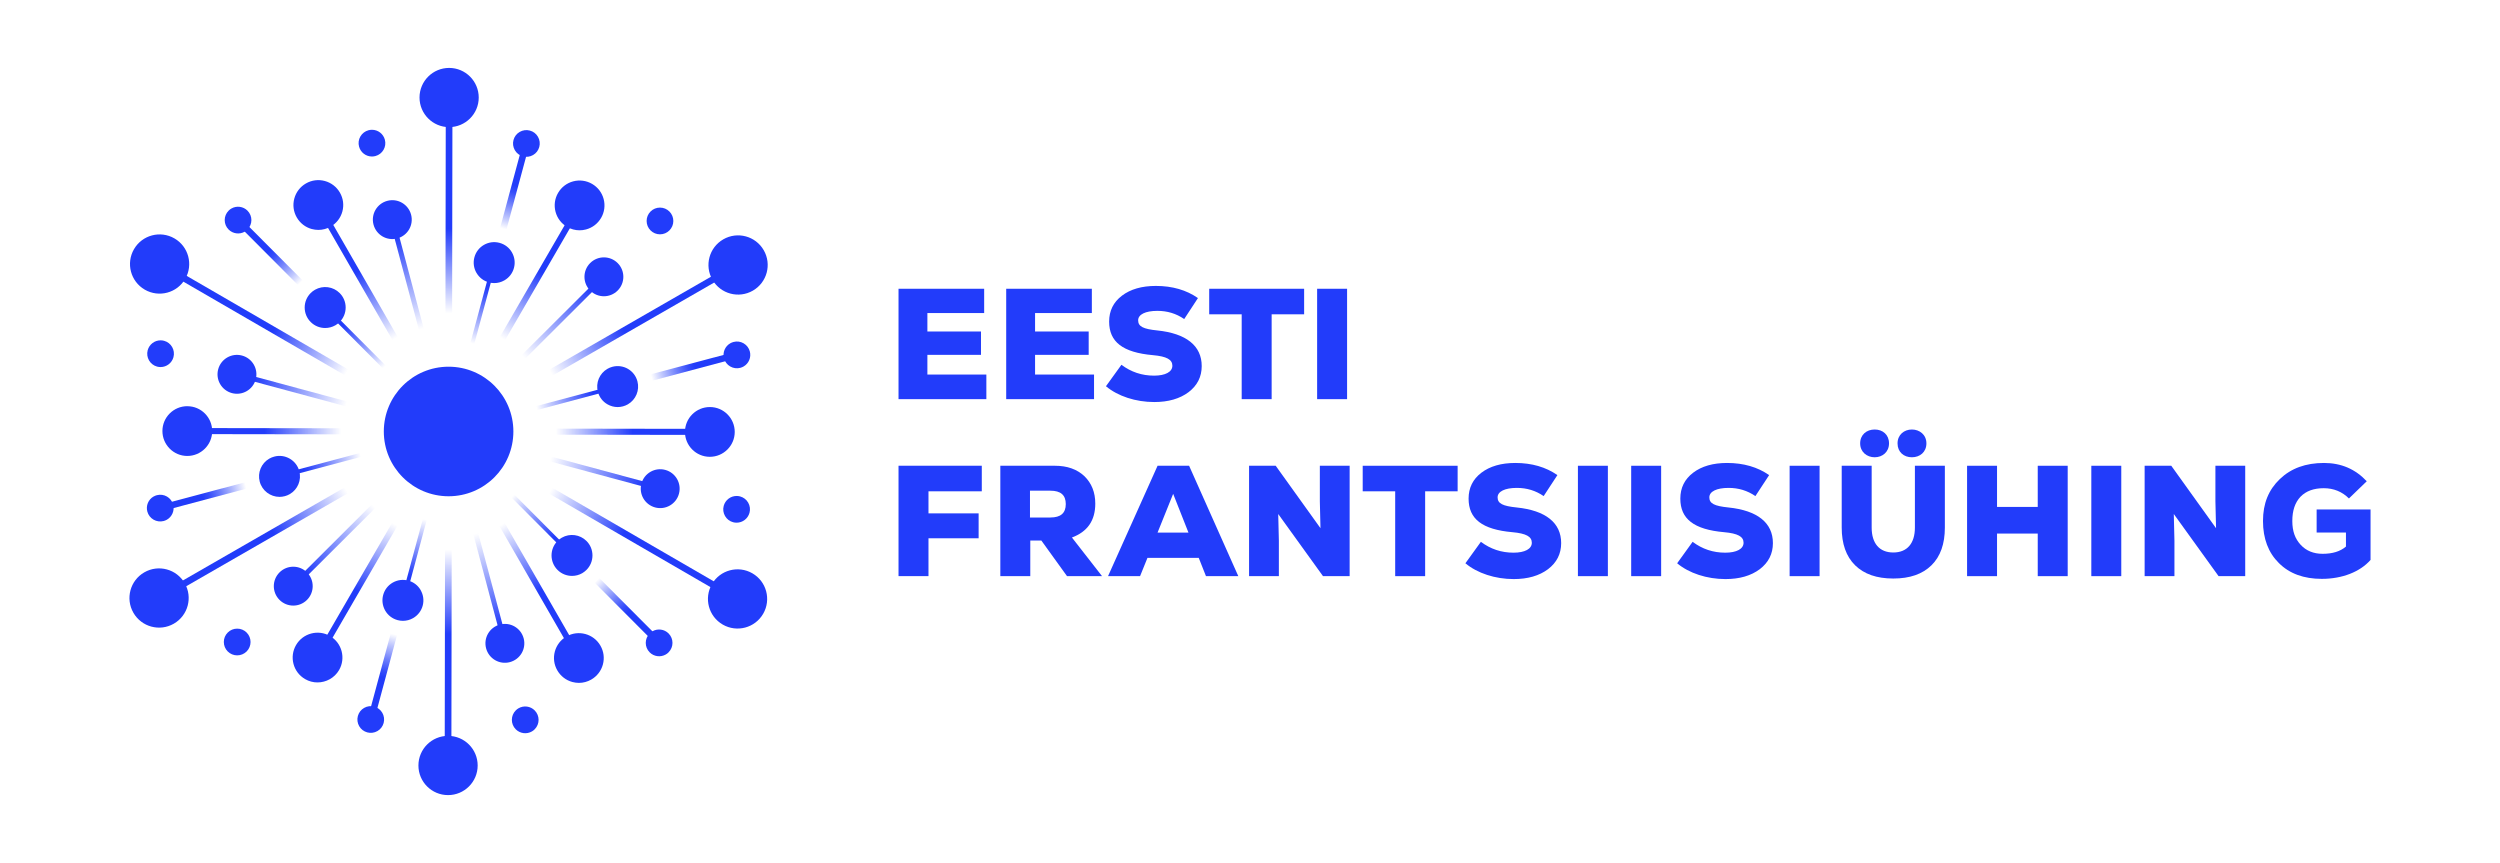 <?xml version="1.0" encoding="UTF-8"?><svg id="Layer_1" xmlns="http://www.w3.org/2000/svg" xmlns:xlink="http://www.w3.org/1999/xlink" viewBox="0 0 821.18 283.46"><defs><style>.cls-1{fill:url(#linear-gradient);}.cls-1,.cls-2,.cls-3,.cls-4,.cls-5,.cls-6,.cls-7,.cls-8,.cls-9,.cls-10,.cls-11,.cls-12,.cls-13,.cls-14,.cls-15,.cls-16,.cls-17,.cls-18,.cls-19,.cls-20,.cls-21,.cls-22,.cls-23,.cls-24,.cls-25,.cls-26,.cls-27,.cls-28,.cls-29,.cls-30,.cls-31{stroke-width:0px;}.cls-2{fill:url(#linear-gradient-29);}.cls-3{fill:url(#linear-gradient-30);}.cls-4{fill:url(#linear-gradient-28);}.cls-5{fill:url(#linear-gradient-25);}.cls-6{fill:url(#linear-gradient-11);}.cls-7{fill:url(#linear-gradient-12);}.cls-8{fill:url(#linear-gradient-13);}.cls-9{fill:url(#linear-gradient-10);}.cls-10{fill:url(#linear-gradient-17);}.cls-11{fill:url(#linear-gradient-16);}.cls-12{fill:url(#linear-gradient-19);}.cls-13{fill:url(#linear-gradient-15);}.cls-14{fill:url(#linear-gradient-23);}.cls-15{fill:url(#linear-gradient-21);}.cls-16{fill:url(#linear-gradient-18);}.cls-17{fill:url(#linear-gradient-14);}.cls-18{fill:url(#linear-gradient-22);}.cls-19{fill:url(#linear-gradient-20);}.cls-20{fill:url(#linear-gradient-27);}.cls-21{fill:url(#linear-gradient-24);}.cls-22{fill:url(#linear-gradient-26);}.cls-23{fill:url(#linear-gradient-4);}.cls-24{fill:url(#linear-gradient-2);}.cls-25{fill:url(#linear-gradient-3);}.cls-26{fill:url(#linear-gradient-8);}.cls-27{fill:url(#linear-gradient-9);}.cls-28{fill:url(#linear-gradient-7);}.cls-29{fill:url(#linear-gradient-5);}.cls-30{fill:url(#linear-gradient-6);}.cls-31{fill:#223cfa;}</style><linearGradient id="linear-gradient" x1="425.8" y1="-963.33" x2="425.8" y2="-1037" gradientTransform="translate(-322.45 1097.77)" gradientUnits="userSpaceOnUse"><stop offset=".59" stop-color="#223cfa" stop-opacity="0"/><stop offset=".64" stop-color="#223cfa" stop-opacity=".29"/><stop offset=".71" stop-color="#223cfa" stop-opacity=".67"/><stop offset=".76" stop-color="#223cfa" stop-opacity=".91"/><stop offset=".79" stop-color="#223cfa"/></linearGradient><linearGradient id="linear-gradient-2" x1="2756.46" y1="840.24" x2="2756.46" y2="766.58" gradientTransform="translate(-2565.12 -617.55)" xlink:href="#linear-gradient"/><linearGradient id="linear-gradient-3" x1="1766.87" y1="-1534.67" x2="1766.87" y2="-1608.33" gradientTransform="translate(-1679.74 1729.27)" xlink:href="#linear-gradient"/><linearGradient id="linear-gradient-4" x1="1415.39" y1="1411.58" x2="1415.39" y2="1337.91" gradientTransform="translate(-1207.83 -1249.05)" xlink:href="#linear-gradient"/><linearGradient id="linear-gradient-5" x1="2932.2" y1="-658.94" x2="2932.2" y2="-732.6" gradientTransform="translate(-2801.08 897.67)" xlink:href="#linear-gradient"/><linearGradient id="linear-gradient-6" x1="250.06" y1="535.85" x2="250.06" y2="462.19" gradientTransform="translate(-86.49 -417.45)" xlink:href="#linear-gradient"/><linearGradient id="linear-gradient-7" x1="425.8" y1="-953.38" x2="425.8" y2="-998.26" gradientTransform="translate(-305.26 1090.66)" gradientUnits="userSpaceOnUse"><stop offset=".32" stop-color="#223cfa" stop-opacity="0"/><stop offset=".43" stop-color="#223cfa" stop-opacity=".29"/><stop offset=".59" stop-color="#223cfa" stop-opacity=".67"/><stop offset=".7" stop-color="#223cfa" stop-opacity=".91"/><stop offset=".75" stop-color="#223cfa"/></linearGradient><linearGradient id="linear-gradient-8" x1="2756.46" y1="850.2" x2="2756.46" y2="805.31" gradientTransform="translate(-2582.31 -659.13)" xlink:href="#linear-gradient-7"/><linearGradient id="linear-gradient-9" x1="1766.87" y1="-1524.72" x2="1766.87" y2="-1569.6" gradientTransform="translate(-1656.22 1698.66)" xlink:href="#linear-gradient-7"/><linearGradient id="linear-gradient-10" x1="1415.39" y1="1421.53" x2="1415.39" y2="1376.65" gradientTransform="translate(-1231.35 -1267.13)" xlink:href="#linear-gradient-7"/><linearGradient id="linear-gradient-11" x1="2932.2" y1="-648.99" x2="2932.2" y2="-693.87" gradientTransform="translate(-2794.74 849.82)" xlink:href="#linear-gradient-7"/><linearGradient id="linear-gradient-12" x1="250.06" y1="545.8" x2="250.06" y2="500.92" gradientTransform="translate(-92.83 -418.29)" xlink:href="#linear-gradient-7"/><linearGradient id="linear-gradient-13" x1="144.06" y1="-257.35" x2="144.06" y2="-313.7" gradientTransform="translate(-8.98 381.2)" gradientUnits="userSpaceOnUse"><stop offset=".27" stop-color="#223cfa" stop-opacity="0"/><stop offset=".83" stop-color="#223cfa"/></linearGradient><linearGradient id="linear-gradient-14" x1="3038.2" y1="146.24" x2="3038.2" y2="89.9" gradientTransform="translate(-2878.59 69.72)" xlink:href="#linear-gradient-13"/><linearGradient id="linear-gradient-15" x1="1019.79" y1="-1422.68" x2="1019.79" y2="-1479.02" gradientTransform="translate(-918.47 1580.18)" xlink:href="#linear-gradient-13"/><linearGradient id="linear-gradient-16" x1="2162.47" y1="1311.57" x2="2162.47" y2="1255.23" gradientTransform="translate(-1969.1 -1129.26)" xlink:href="#linear-gradient-13"/><linearGradient id="linear-gradient-17" x1="2466.86" y1="-1246.94" x2="2466.86" y2="-1303.28" gradientTransform="translate(-2353.27 1450.49)" xlink:href="#linear-gradient-13"/><linearGradient id="linear-gradient-18" x1="715.4" y1="1135.83" x2="715.4" y2="1079.48" gradientTransform="translate(-534.3 -999.57)" xlink:href="#linear-gradient-13"/><linearGradient id="linear-gradient-19" x1="238.86" y1="-630" x2="238.86" y2="-698.23" gradientTransform="translate(-120.29 755.82)" gradientUnits="userSpaceOnUse"><stop offset=".17" stop-color="#223cfa" stop-opacity="0"/><stop offset=".54" stop-color="#223cfa"/></linearGradient><linearGradient id="linear-gradient-20" x1="2943.4" y1="510.67" x2="2943.4" y2="442.45" gradientTransform="translate(-2767.28 -284.8)" xlink:href="#linear-gradient-19"/><linearGradient id="linear-gradient-21" x1="1386.35" y1="-1528.97" x2="1386.35" y2="-1597.19" gradientTransform="translate(-1296.72 1704.72)" xlink:href="#linear-gradient-19"/><linearGradient id="linear-gradient-22" x1="1795.91" y1="1409.64" x2="1795.91" y2="1341.41" gradientTransform="translate(-1590.85 -1233.7)" xlink:href="#linear-gradient-19"/><linearGradient id="linear-gradient-23" x1="2738.63" y1="-984.68" x2="2738.63" y2="-1052.91" gradientTransform="translate(-2620.22 1210.46)" xlink:href="#linear-gradient-19"/><linearGradient id="linear-gradient-24" x1="443.63" y1="865.36" x2="443.63" y2="797.13" gradientTransform="translate(-267.35 -739.45)" xlink:href="#linear-gradient-19"/><linearGradient id="linear-gradient-25" x1="147.89" y1="116.68" x2="147.89" y2="41.61" gradientTransform="translate(-.44 -.92)" xlink:href="#linear-gradient-19"/><linearGradient id="linear-gradient-26" x1="3034.37" y1="-240.75" x2="3034.37" y2="-315.83" gradientTransform="translate(-2887.13 483.53)" xlink:href="#linear-gradient-19"/><linearGradient id="linear-gradient-27" x1="692.17" y1="-1235.59" x2="692.17" y2="-1310.67" gradientTransform="translate(-599.77 1383.02)" xlink:href="#linear-gradient-19"/><linearGradient id="linear-gradient-28" x1="2490.09" y1="1111.52" x2="2490.09" y2="1036.44" gradientTransform="translate(-2287.8 -900.41)" xlink:href="#linear-gradient-19"/><linearGradient id="linear-gradient-29" x1="2135.41" y1="-1440.37" x2="2135.41" y2="-1515.44" gradientTransform="translate(-2043.12 1651.3)" xlink:href="#linear-gradient-19"/><linearGradient id="linear-gradient-30" x1="1046.85" y1="1316.3" x2="1046.85" y2="1241.22" gradientTransform="translate(-844.45 -1168.69)" xlink:href="#linear-gradient-19"/></defs><path class="cls-31" d="m304.62,123.03h19.37v8.08h-28.85v-36.26h28.13v7.98h-18.65v6.06h17.61v7.67h-17.61v6.47Z"/><path class="cls-31" d="m339.99,123.03h19.37v8.08h-28.85v-36.26h28.13v7.98h-18.65v6.06h17.61v7.67h-17.61v6.47Z"/><path class="cls-31" d="m363.28,126.86l5.08-7.04c3.16,2.38,6.73,3.57,10.72,3.57,3.73,0,6.01-1.24,6.01-3.26s-1.86-3.06-6.37-3.47c-9.95-.88-14.4-4.35-14.4-11.03,0-3.52,1.4-6.37,4.2-8.5s6.53-3.21,11.14-3.21c5.44,0,10.05,1.35,13.83,3.99l-4.51,6.89c-2.64-1.81-5.54-2.69-8.81-2.69-3.94,0-6.32,1.19-6.32,3.11,0,2.02,1.66,2.85,6.27,3.32,9.53.98,14.61,5.03,14.61,11.71,0,3.52-1.45,6.37-4.3,8.55-2.9,2.18-6.68,3.26-11.29,3.26-6.06,0-11.97-1.92-15.85-5.18Z"/><path class="cls-31" d="m428.37,94.85v8.39h-10.67v27.87h-9.84v-27.87h-10.67v-8.39h31.18Z"/><path class="cls-31" d="m432.64,131.11v-36.26h9.84v36.26h-9.84Z"/><path class="cls-31" d="m322.49,161.38h-17.51v7.25h16.47v8.18h-16.47v12.43h-9.84v-36.26h27.35v8.39Z"/><path class="cls-31" d="m350.49,189.25l-8.44-11.71h-3.63v11.71h-9.84v-36.26h17.98c3.99,0,7.2,1.14,9.64,3.42,2.38,2.33,3.57,5.34,3.57,9.01,0,5.54-2.54,9.22-7.67,11.14l9.89,12.69h-11.5Zm-5.44-19.27c3.37,0,5.03-1.45,5.03-4.4s-1.66-4.4-5.03-4.4h-6.73v8.81h6.73Z"/><path class="cls-31" d="m396.13,189.25l-2.38-6.01h-16.84l-2.43,6.01h-10.52l16.27-36.26h10.36l16.16,36.26h-10.62Zm-5.75-14.3l-5.03-12.74-5.13,12.74h10.15Z"/><path class="cls-31" d="m433.53,152.99h9.79v36.26h-8.75l-14.71-20.41.21,8.75v11.66h-9.79v-36.26h8.75l14.71,20.51-.21-8.86v-11.66Z"/><path class="cls-31" d="m478.79,152.99v8.39h-10.67v27.87h-9.84v-27.87h-10.67v-8.39h31.18Z"/><path class="cls-31" d="m481.35,185.01l5.08-7.04c3.16,2.38,6.73,3.57,10.72,3.57,3.73,0,6.01-1.24,6.01-3.26s-1.86-3.06-6.37-3.47c-9.95-.88-14.4-4.35-14.4-11.03,0-3.52,1.4-6.37,4.2-8.5s6.53-3.21,11.14-3.21c5.44,0,10.05,1.35,13.83,3.99l-4.51,6.89c-2.64-1.81-5.54-2.69-8.81-2.69-3.94,0-6.32,1.19-6.32,3.11,0,2.02,1.66,2.85,6.27,3.32,9.53.98,14.61,5.03,14.61,11.71,0,3.52-1.45,6.37-4.3,8.55-2.9,2.18-6.68,3.26-11.29,3.26-6.06,0-11.97-1.92-15.85-5.18Z"/><path class="cls-31" d="m518.3,189.25v-36.26h9.84v36.26h-9.84Z"/><path class="cls-31" d="m535.8,189.25v-36.26h9.84v36.26h-9.84Z"/><path class="cls-31" d="m550.9,185.01l5.08-7.04c3.16,2.38,6.73,3.57,10.72,3.57,3.73,0,6.01-1.24,6.01-3.26s-1.86-3.06-6.37-3.47c-9.95-.88-14.4-4.35-14.4-11.03,0-3.52,1.4-6.37,4.2-8.5s6.53-3.21,11.14-3.21c5.44,0,10.05,1.35,13.83,3.99l-4.51,6.89c-2.64-1.81-5.54-2.69-8.81-2.69-3.94,0-6.32,1.19-6.32,3.11,0,2.02,1.66,2.85,6.27,3.32,9.53.98,14.61,5.03,14.61,11.71,0,3.52-1.45,6.37-4.3,8.55-2.9,2.18-6.68,3.26-11.29,3.26-6.06,0-11.97-1.92-15.85-5.18Z"/><path class="cls-31" d="m587.84,189.25v-36.26h9.84v36.26h-9.84Z"/><path class="cls-31" d="m621.89,190.03c-5.44,0-9.58-1.45-12.54-4.35-2.95-2.9-4.4-7.05-4.4-12.38v-20.31h9.84v20.31c0,5.18,2.54,8.18,7.1,8.18s7.1-3,7.1-8.18v-20.31h9.84v20.31c0,5.33-1.45,9.48-4.4,12.38-2.95,2.9-7.1,4.35-12.54,4.35Zm-10.88-44.39c0-2.85,2.12-4.56,4.77-4.56s4.71,1.71,4.71,4.56-2.18,4.56-4.71,4.56-4.77-1.71-4.77-4.56Zm12.28,0c0-2.85,2.18-4.56,4.71-4.56s4.77,1.71,4.77,4.56-2.12,4.56-4.77,4.56-4.71-1.71-4.71-4.56Z"/><path class="cls-31" d="m669.34,152.99h9.84v36.26h-9.84v-13.99h-13.37v13.99h-9.84v-36.26h9.84v13.52h13.37v-13.52Z"/><path class="cls-31" d="m686.94,189.25v-36.26h9.84v36.26h-9.84Z"/><path class="cls-31" d="m727.7,152.99h9.79v36.26h-8.75l-14.71-20.41.21,8.75v11.66h-9.79v-36.26h8.75l14.71,20.51-.21-8.86v-11.66Z"/><path class="cls-31" d="m760.94,167.34h17.72v16.58c-3.47,3.94-9.32,6.22-16.01,6.22-5.91,0-10.62-1.71-14.09-5.18-3.47-3.42-5.23-8.03-5.23-13.83s1.86-10.26,5.54-13.78c3.68-3.52,8.49-5.28,14.5-5.28,5.65,0,10.31,2.02,14.04,6.01l-5.85,5.65c-2.23-2.23-5.03-3.37-8.29-3.37s-5.8.93-7.62,2.8c-1.81,1.92-2.69,4.56-2.69,7.98s.93,5.85,2.75,7.82c1.81,1.97,4.25,2.95,7.2,2.95,3.26,0,5.8-.78,7.67-2.38v-4.61h-9.63v-7.56Z"/><rect class="cls-1" x="102.28" y="60.77" width="2.15" height="73.66" transform="translate(-38.75 101.44) rotate(-44.91)"/><rect class="cls-24" x="190.26" y="149.03" width="2.15" height="73.66" transform="translate(458.07 182.42) rotate(135.09)"/><rect class="cls-25" x="86.06" y="120.93" width="2.15" height="73.66" transform="translate(-42.91 282.55) rotate(-104.91)"/><rect class="cls-23" x="206.49" y="88.87" width="2.15" height="73.66" transform="translate(275.63 -107.21) rotate(75.09)"/><rect class="cls-29" x="130.05" y="165.06" width="2.15" height="73.66" transform="translate(205.16 430.97) rotate(-164.91)"/><rect class="cls-30" x="162.5" y="44.74" width="2.15" height="73.66" transform="translate(26.88 -39.78) rotate(15.09)"/><rect class="cls-28" x="119.89" y="92.4" width="1.31" height="44.89" transform="translate(-45.91 118.6) rotate(-44.91)"/><rect class="cls-26" x="173.5" y="146.18" width="1.31" height="44.89" transform="translate(416.54 165.1) rotate(135.09)"/><rect class="cls-27" x="110" y="129.06" width="1.31" height="44.89" transform="translate(-7.28 297.41) rotate(-104.91)"/><rect class="cls-9" x="183.38" y="109.52" width="1.31" height="44.89" transform="translate(264.21 -79.83) rotate(75.09)"/><rect class="cls-6" x="136.81" y="155.95" width="1.31" height="44.89" transform="translate(223.73 386.42) rotate(-164.91)"/><rect class="cls-7" x="156.58" y="82.63" width="1.31" height="44.89" transform="translate(32.78 -37.31) rotate(15.09)"/><rect class="cls-8" x="134.26" y="67.5" width="1.64" height="56.34" transform="translate(-20.07 37.97) rotate(-14.91)"/><rect class="cls-17" x="158.79" y="159.62" width="1.64" height="56.34" transform="translate(362.16 328.2) rotate(165.09)"/><rect class="cls-13" x="100.51" y="101.15" width="1.64" height="56.34" transform="translate(-49.92 193.48) rotate(-74.91)"/><rect class="cls-11" x="192.54" y="125.97" width="1.64" height="56.34" transform="translate(392.54 7.58) rotate(105.09)"/><rect class="cls-10" x="112.77" y="147.21" width="1.64" height="56.34" transform="translate(69.57 379.64) rotate(-134.91)"/><rect class="cls-16" x="180.28" y="79.91" width="1.64" height="56.34" transform="translate(129.8 -96.48) rotate(45.09)"/><rect class="cls-12" x="117.58" y="57.59" width="1.99" height="68.23" transform="translate(-29.94 71.33) rotate(-29.91)"/><rect class="cls-19" x="175.13" y="157.65" width="1.99" height="68.23" transform="translate(424.4 270.16) rotate(150.09)"/><rect class="cls-15" x="88.64" y="107.53" width="1.99" height="68.23" transform="translate(-52.15 231.05) rotate(-89.91)"/><rect class="cls-18" x="204.06" y="107.71" width="1.99" height="68.23" transform="translate(347.21 -63.01) rotate(90.09)"/><rect class="cls-14" x="117.41" y="157.55" width="1.99" height="68.23" transform="translate(124.76 416.87) rotate(-149.91)"/><rect class="cls-21" x="175.29" y="57.69" width="1.99" height="68.23" transform="translate(69.79 -76.01) rotate(30.09)"/><path class="cls-31" d="m147.51,41.76c5.37,0,9.73-4.34,9.74-9.71,0-5.37-4.34-9.73-9.71-9.74-5.37,0-9.73,4.34-9.74,9.71,0,5.37,4.34,9.73,9.71,9.74Z"/><circle class="cls-31" cx="147.17" cy="251.44" r="9.73"/><path class="cls-31" d="m47.55,95.14c4.65,2.69,10.6,1.11,13.29-3.54,2.69-4.65,1.11-10.6-3.54-13.29-4.65-2.69-10.6-1.11-13.29,3.54-2.69,4.65-1.11,10.6,3.54,13.29Z"/><path class="cls-31" d="m247.14,188.32c-4.65-2.69-10.6-1.11-13.29,3.54-2.69,4.65-1.11,10.6,3.54,13.29,4.65,2.69,10.6,1.11,13.29-3.54,2.69-4.65,1.11-10.6-3.54-13.29Z"/><path class="cls-31" d="m47.4,188c-4.66,2.68-6.26,8.63-3.58,13.28,2.68,4.66,8.63,6.26,13.28,3.58,4.66-2.68,6.26-8.63,3.58-13.28-2.68-4.66-8.63-6.26-13.28-3.58Z"/><path class="cls-31" d="m247.29,95.47c4.66-2.68,6.26-8.63,3.58-13.28-2.68-4.66-8.63-6.26-13.28-3.58-4.66,2.68-6.26,8.63-3.58,13.28,2.68,4.66,8.63,6.26,13.28,3.58Z"/><path class="cls-31" d="m102.43,75.23c.7.19,1.42.28,2.13.29,1.42,0,2.82-.37,4.08-1.09,1.89-1.09,3.25-2.85,3.82-4.96.57-2.11.28-4.31-.81-6.2s-2.85-3.25-4.96-3.82c-2.1-.57-4.31-.28-6.2.81-1.89,1.09-3.25,2.85-3.82,4.96-.57,2.11-.28,4.31.81,6.2,1.09,1.89,2.85,3.25,4.96,3.82Z"/><path class="cls-31" d="m186.07,209.05c-1.89,1.09-3.25,2.85-3.82,4.95-.57,2.11-.28,4.31.81,6.2,1.09,1.89,2.85,3.25,4.95,3.82.7.19,1.42.28,2.13.29,1.42,0,2.81-.37,4.07-1.09,1.89-1.09,3.25-2.85,3.82-4.95.57-2.11.28-4.31-.81-6.2-2.24-3.9-7.25-5.26-11.16-3.01Z"/><path class="cls-31" d="m61.53,133.42c-4.51,0-8.18,3.65-8.18,8.16,0,4.5,3.65,8.18,8.16,8.19,4.51,0,8.18-3.65,8.19-8.16,0-4.51-3.65-8.18-8.16-8.18Z"/><path class="cls-31" d="m241.34,141.88c0-4.51-3.65-8.18-8.16-8.18s-8.18,3.65-8.19,8.16,3.65,8.18,8.16,8.19c4.5,0,8.18-3.65,8.19-8.16Z"/><path class="cls-31" d="m108.41,208.92c-3.9-2.26-8.91-.93-11.17,2.97-1.09,1.89-1.39,4.09-.83,6.2.56,2.11,1.91,3.87,3.8,4.97,1.28.75,2.68,1.1,4.07,1.1,2.83,0,5.58-1.46,7.1-4.07,2.26-3.9.93-8.91-2.97-11.17Z"/><path class="cls-31" d="m186.28,74.54c1.26.73,2.65,1.1,4.07,1.11.71,0,1.42-.09,2.13-.28,2.11-.56,3.87-1.91,4.97-3.8,1.1-1.89,1.39-4.09.83-6.2-.56-2.11-1.91-3.87-3.8-4.97-1.89-1.09-4.09-1.39-6.2-.83-2.11.56-3.87,1.91-4.97,3.8-1.1,1.89-1.39,4.09-.83,6.2.56,2.11,1.91,3.87,3.8,4.97Z"/><path class="cls-31" d="m122.69,73.78c.91,3.41,4.4,5.44,7.81,4.53,3.41-.91,5.44-4.4,4.53-7.81-.91-3.41-4.4-5.44-7.81-4.53-3.41.91-5.44,4.4-4.53,7.81Z"/><path class="cls-31" d="m172.01,209.68c-.91-3.41-4.4-5.44-7.81-4.53-3.41.91-5.44,4.4-4.53,7.81.91,3.41,4.4,5.44,7.81,4.53,3.41-.91,5.44-4.4,4.53-7.81Z"/><path class="cls-31" d="m79.5,116.79c-3.4-.92-6.91,1.09-7.83,4.5-.92,3.4,1.09,6.91,4.5,7.83,3.4.92,6.91-1.09,7.83-4.5.92-3.4-1.09-6.91-4.5-7.83Z"/><path class="cls-31" d="m218.52,154.35c-3.4-.92-6.91,1.09-7.83,4.5-.92,3.4,1.09,6.91,4.5,7.83,3.4.92,6.91-1.09,7.83-4.5.92-3.4-1.09-6.91-4.5-7.83Z"/><path class="cls-31" d="m100.83,197.06c2.5-2.49,2.51-6.53.02-9.03-2.49-2.5-6.53-2.51-9.03-.02-2.5,2.49-2.51,6.53-.02,9.03,2.49,2.5,6.53,2.51,9.03.02Z"/><path class="cls-31" d="m193.86,86.4c-2.5,2.49-2.51,6.53-.02,9.03,2.49,2.5,6.53,2.51,9.03.02,2.5-2.49,2.51-6.53.02-9.03-2.49-2.5-6.53-2.51-9.03-.02Z"/><path class="cls-31" d="m122.17,51.41h0c.38,0,.76-.05,1.14-.15,2.34-.62,3.74-3.03,3.11-5.37-.51-1.92-2.25-3.26-4.23-3.26-.38,0-.76.05-1.14.15-1.13.3-2.08,1.03-2.67,2.04-.59,1.01-.75,2.2-.44,3.33.51,1.92,2.25,3.26,4.23,3.26Z"/><path class="cls-31" d="m170.33,232.64c-.33.19-.64.43-.91.7-1.71,1.71-1.72,4.49-.01,6.21,1.4,1.41,3.58,1.7,5.3.71.33-.19.64-.42.91-.7,1.72-1.71,1.72-4.49.01-6.21-1.4-1.41-3.58-1.7-5.3-.71Z"/><path class="cls-31" d="m56.98,117.32c.63-2.34-.76-4.75-3.09-5.38-.37-.1-.76-.15-1.14-.15-1.98,0-3.72,1.33-4.24,3.25-.63,2.34.76,4.75,3.09,5.38.37.1.76.15,1.14.15,1.98,0,3.72-1.33,4.24-3.25Z"/><path class="cls-31" d="m243.1,163.06c-.37-.1-.76-.15-1.14-.15-1.98,0-3.72,1.33-4.24,3.25-.31,1.13-.15,2.31.43,3.33.58,1.02,1.53,1.75,2.66,2.05.37.1.76.15,1.14.15,1.98,0,3.72-1.33,4.24-3.25.31-1.13.15-2.31-.43-3.33-.58-1.02-1.53-1.74-2.66-2.05Z"/><path class="cls-31" d="m77.91,206.49c-1.17,0-2.27.45-3.1,1.28-.83.83-1.29,1.93-1.29,3.1,0,1.17.45,2.28,1.28,3.11.83.83,1.93,1.29,3.1,1.29,1.17,0,2.27-.45,3.11-1.28,1.71-1.71,1.72-4.49.01-6.21-.83-.83-1.93-1.29-3.1-1.29Z"/><path class="cls-31" d="m216.78,76.97c1.17,0,2.27-.45,3.1-1.28.83-.83,1.29-1.93,1.29-3.1,0-1.17-.45-2.28-1.28-3.11-.83-.83-1.93-1.29-3.1-1.29s-2.27.45-3.1,1.28c-.83.83-1.29,1.93-1.29,3.1,0,1.17.45,2.28,1.28,3.11.83.83,1.93,1.29,3.1,1.29Z"/><path class="cls-31" d="m80.38,76.1h0c.33-.19.64-.43.91-.7,1.71-1.71,1.72-4.49.01-6.2-1.4-1.41-3.58-1.7-5.29-.71-.33.19-.64.42-.91.7-.83.83-1.29,1.93-1.29,3.1,0,1.17.45,2.27,1.28,3.1,1.4,1.41,3.58,1.7,5.3.71Z"/><path class="cls-31" d="m214.31,207.36c-.33.19-.64.43-.91.7-1.71,1.71-1.72,4.49-.01,6.21,1.4,1.41,3.58,1.7,5.3.71.33-.19.64-.42.91-.7,1.72-1.71,1.72-4.49.01-6.21-1.4-1.41-3.58-1.7-5.3-.71Z"/><path class="cls-31" d="m50.44,163.09c-1.72.99-2.56,3.01-2.05,4.93.62,2.34,3.03,3.74,5.37,3.12.37-.1.73-.25,1.07-.44,1.72-.99,2.56-3.02,2.05-4.93-.62-2.34-3.03-3.74-5.37-3.11-.37.1-.73.25-1.06.44Z"/><path class="cls-31" d="m246.3,115.44c-.3-1.13-1.03-2.08-2.04-2.67s-2.2-.75-3.33-.44c-.37.1-.73.25-1.07.44-1.72.99-2.56,3.01-2.05,4.93.3,1.13,1.03,2.08,2.04,2.67,1.01.59,2.2.75,3.33.45.38-.1.73-.25,1.07-.44,1.72-.99,2.56-3.02,2.05-4.93Z"/><path class="cls-31" d="m122.93,232.1c-1.13-.31-2.32-.15-3.33.43-1.02.58-1.74,1.53-2.05,2.66-.31,1.13-.15,2.31.43,3.33.58,1.02,1.53,1.74,2.66,2.05,1.13.31,2.31.15,3.33-.43,1.02-.58,1.74-1.53,2.05-2.66.63-2.34-.76-4.75-3.09-5.38Z"/><path class="cls-31" d="m174.05,42.89c-1.13-.31-2.32-.15-3.33.43-1.02.58-1.74,1.53-2.05,2.66-.31,1.13-.15,2.31.43,3.33.58,1.02,1.53,1.75,2.66,2.05,1.13.31,2.32.15,3.33-.43,1.02-.58,1.74-1.53,2.05-2.66.31-1.13.15-2.31-.43-3.33-.58-1.02-1.53-1.75-2.66-2.05Z"/><path class="cls-31" d="m103.45,95.19c-.51.29-.98.65-1.39,1.06-1.27,1.27-1.98,2.95-1.98,4.75,0,1.8.69,3.49,1.96,4.76,1.29,1.3,3.02,1.98,4.76,1.98,1.15,0,2.31-.29,3.36-.89.51-.29.98-.65,1.4-1.07,1.27-1.27,1.97-2.95,1.98-4.75,0-1.8-.69-3.49-1.96-4.76-2.14-2.16-5.48-2.6-8.12-1.09Z"/><path class="cls-31" d="m187.89,189.17c1.15,0,2.3-.29,3.35-.89h0c.51-.3.97-.66,1.39-1.07,1.27-1.26,1.97-2.95,1.98-4.75,0-1.8-.69-3.49-1.96-4.76-2.15-2.15-5.48-2.6-8.12-1.08-.51.3-.98.65-1.39,1.06-2.63,2.62-2.63,6.88-.02,9.51,1.29,1.3,3.02,1.98,4.76,1.98Z"/><path class="cls-31" d="m93.55,162.98c.58-.15,1.12-.38,1.62-.67,2.63-1.51,3.92-4.62,3.14-7.56-.46-1.73-1.57-3.18-3.13-4.09-1.56-.9-3.37-1.15-5.09-.68-.57.15-1.12.37-1.64.67-2.63,1.51-3.92,4.62-3.14,7.56.8,3,3.52,4.99,6.49,5,.57,0,1.16-.07,1.74-.23Z"/><path class="cls-31" d="m206.26,121.16c-1.55-.9-3.37-1.14-5.11-.68-.57.15-1.12.38-1.62.67-2.63,1.51-3.92,4.62-3.14,7.56.46,1.74,1.57,3.19,3.13,4.09,1.04.6,2.19.91,3.35.91.58,0,1.17-.08,1.74-.23.57-.15,1.12-.38,1.63-.67h0c2.63-1.52,3.92-4.62,3.14-7.56-.46-1.74-1.57-3.19-3.12-4.09Z"/><path class="cls-31" d="m138.19,193.85c-.9-1.56-2.34-2.67-4.08-3.14-1.74-.47-3.55-.23-5.11.66-1.56.89-2.67,2.34-3.14,4.07-.47,1.73-.23,3.54.66,5.11.9,1.56,2.34,2.67,4.07,3.14.58.16,1.17.24,1.76.24,1.16,0,2.31-.3,3.35-.9,1.55-.9,2.67-2.34,3.14-4.07.47-1.73.23-3.54-.66-5.1Z"/><path class="cls-31" d="m156.5,89.61c.9,1.56,2.34,2.67,4.07,3.14.58.16,1.17.24,1.76.24,1.16,0,2.31-.3,3.35-.9,1.56-.9,2.67-2.34,3.14-4.08.47-1.73.23-3.54-.66-5.1-.89-1.56-2.34-2.67-4.08-3.14-1.75-.47-3.55-.23-5.11.66-1.56.9-2.67,2.34-3.14,4.08-.47,1.73-.23,3.54.66,5.1Z"/><rect class="cls-5" x="146.35" y="40.69" width="2.19" height="75.08" transform="translate(.13 -.24) rotate(.09)"/><rect class="cls-22" x="146.15" y="167.7" width="2.19" height="75.08" transform="translate(294.16 410.72) rotate(-179.91)"/><rect class="cls-20" x="91.3" y="72.35" width="2.19" height="75.08" transform="translate(-49.01 134.74) rotate(-59.91)"/><rect class="cls-4" x="201.2" y="136.04" width="2.19" height="75.08" transform="translate(453.9 85.57) rotate(120.09)"/><rect class="cls-2" x="91.2" y="135.86" width="2.19" height="75.08" transform="translate(-11.99 339.86) rotate(-119.91)"/><rect class="cls-3" x="201.3" y="72.53" width="2.19" height="75.08" transform="translate(196.89 -120.26) rotate(60.09)"/><circle class="cls-31" cx="147.35" cy="141.73" r="21.28"/></svg>